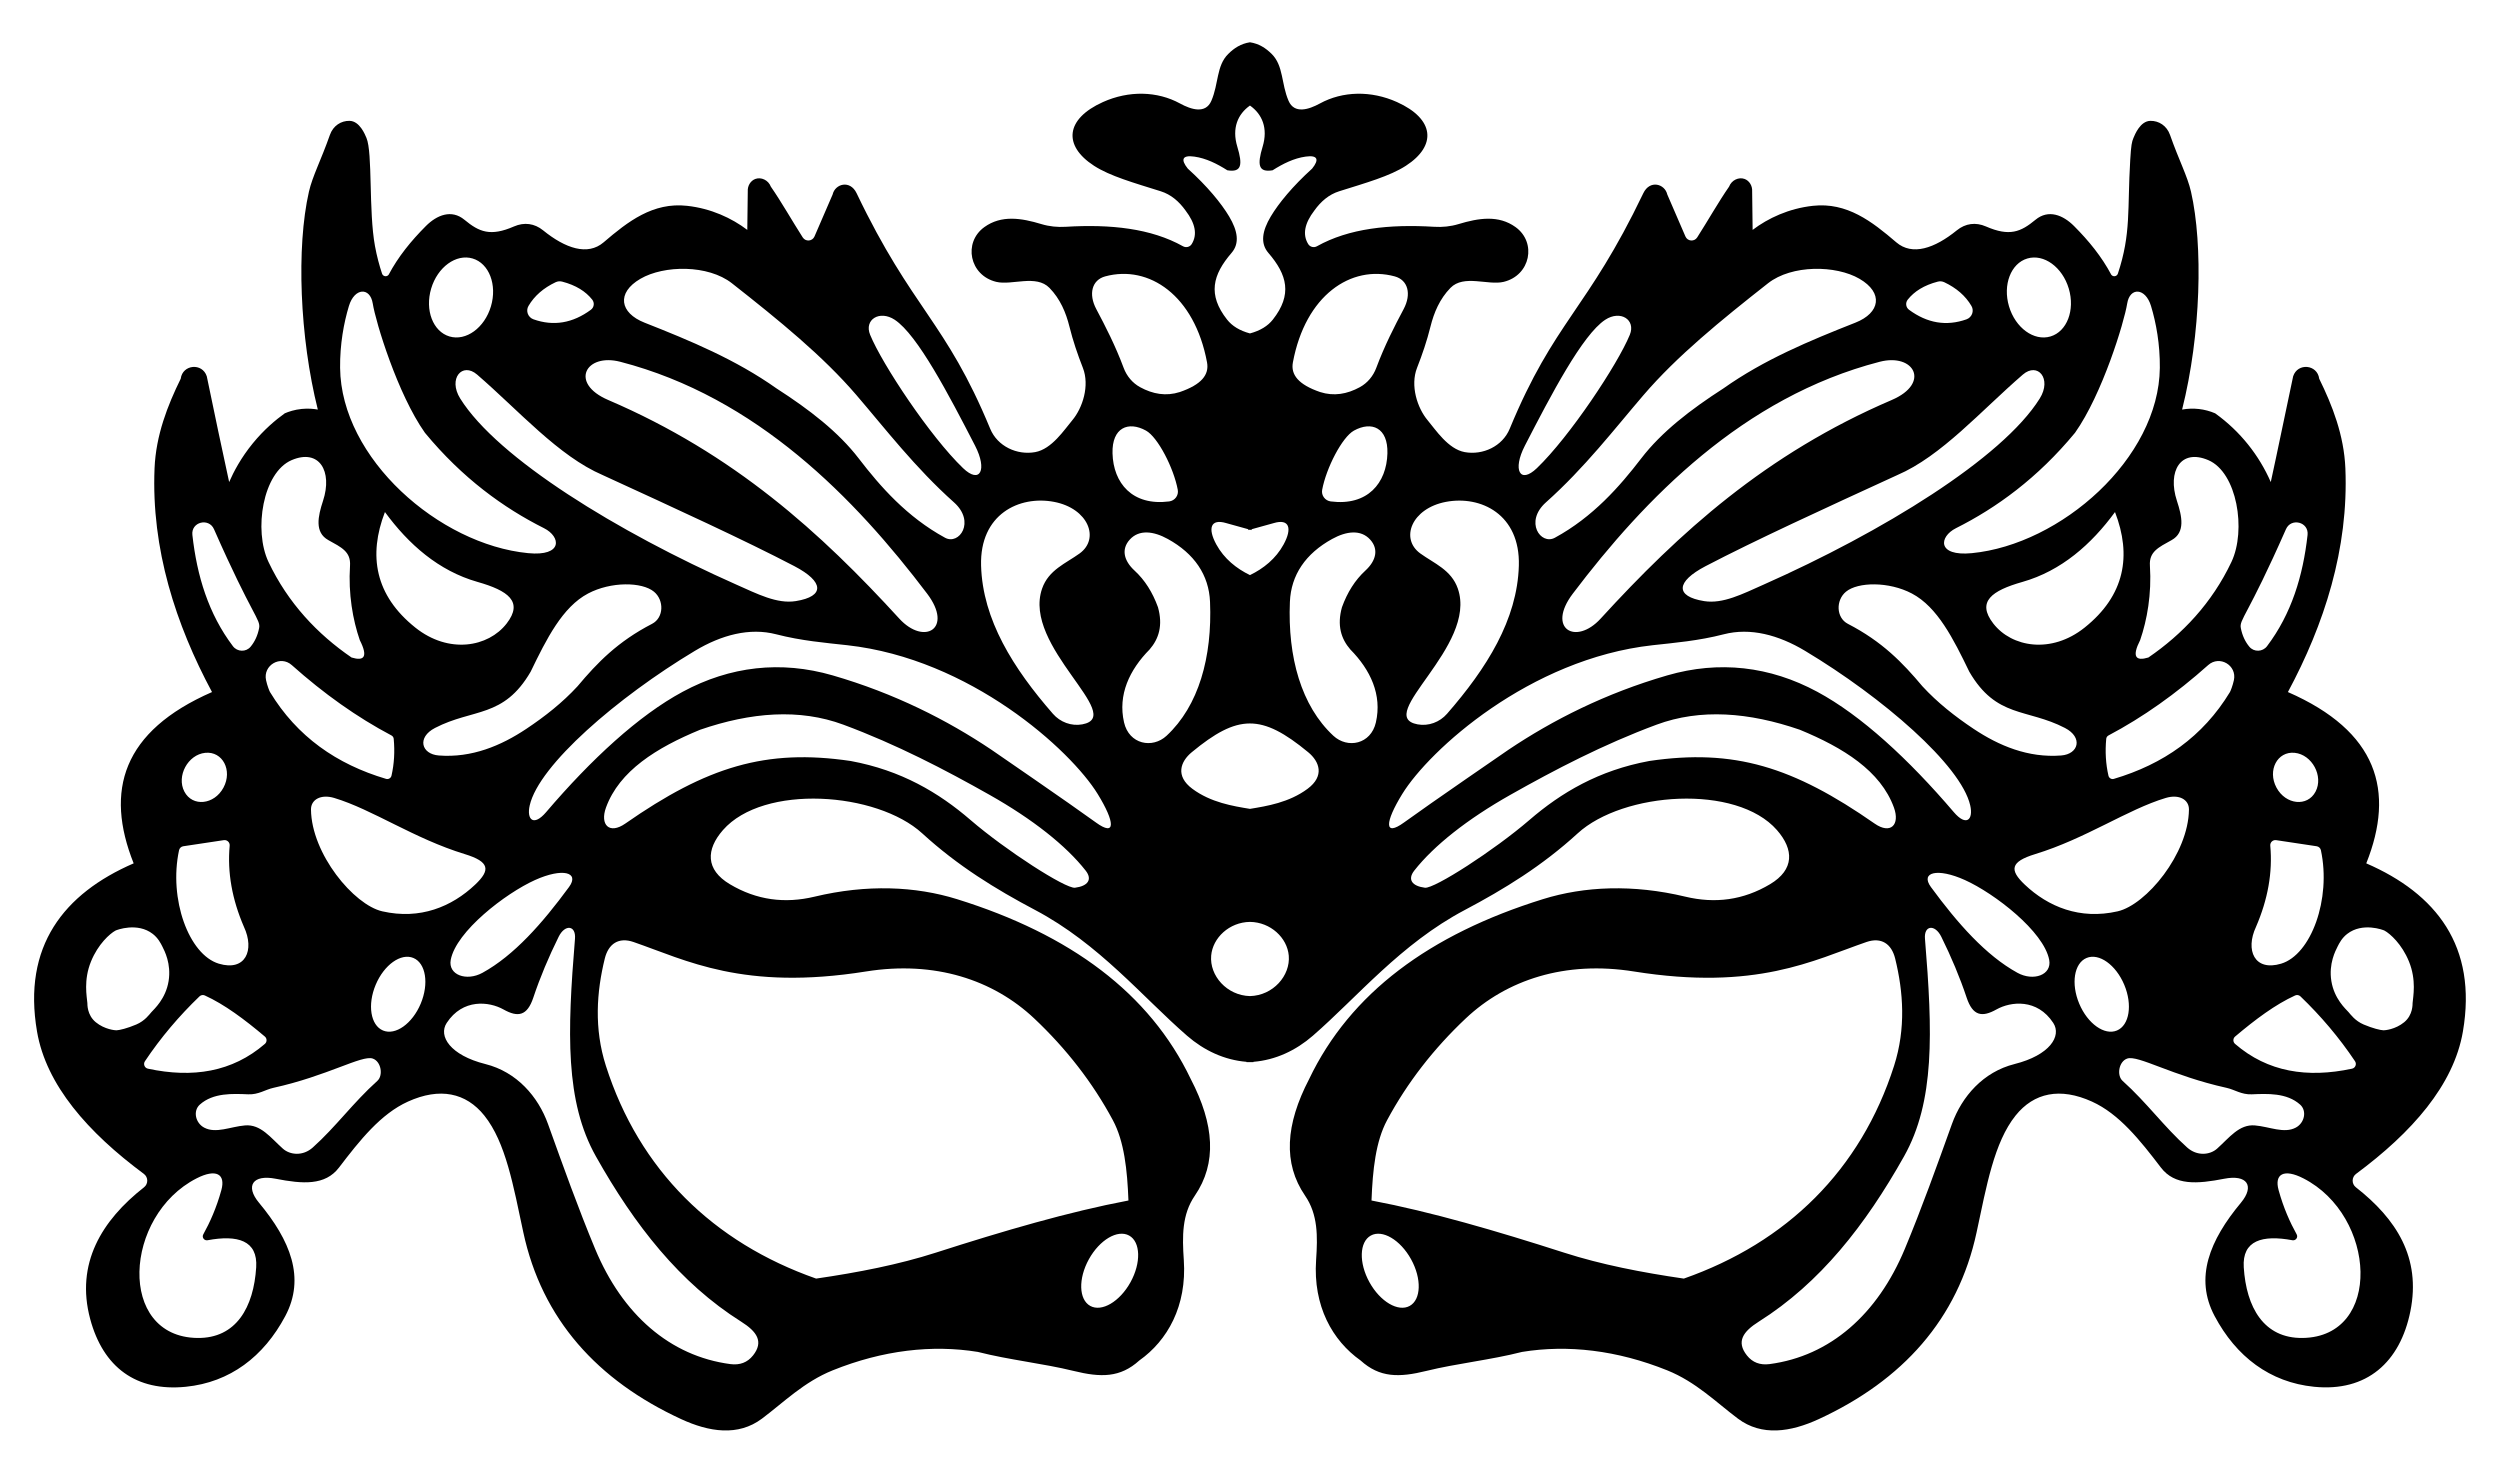 <?xml version="1.0" encoding="UTF-8"?>
<!DOCTYPE svg  PUBLIC '-//W3C//DTD SVG 1.1//EN'  'http://www.w3.org/Graphics/SVG/1.1/DTD/svg11.dtd'>
<svg enable-background="new 0 0 2631.902 1550.517" version="1.1" viewBox="0 0 2631.9 1550.5" xml:space="preserve" xmlns="http://www.w3.org/2000/svg">
<path d="m2480.4 1235.8c58.751-43.588 102.75-93.344 112.43-149.78 15.43-89.918-28.137-145.19-101.72-177.12 30.5-76.457 11.865-139.06-82.494-180.33 38.097-70.98 64.047-150.51 60.496-235.57-1.453-34.818-13.703-66.177-27.547-94.306-1.934-15.112-22.738-17.015-27.437-2.543-16.935 81.241-23.549 111.34-23.549 111.34-12.247-28.047-32.067-53.379-58.563-72.366-10.942-4.696-23.022-6.081-34.787-3.947 19.872-79.152 22.198-173.08 9.364-229.36-3.753-16.451-12.761-33.227-22.057-59.732-3.454-9.849-11.876-15.026-20.697-14.861-10.715 0.2-16.305 14.443-17.809 17.971-1.773 4.159-2.472 7.623-3.403 23.093-3.156 52.477 1.088 77.288-13.016 119.79-1.006 3.03-4.982 3.702-6.921 1.167-10.088-19.026-23.647-35.677-39.251-51.315-11.566-11.591-26.973-17.83-40.571-6.564-15.465 12.814-27.256 17.885-52.176 7.019-10.694-4.663-21.512-3.288-30.634 4.109-23.449 19.014-46.874 27.022-63.708 12.612-25.665-21.968-51.868-42.375-87.808-38.439-25.292 2.77-47.099 12.964-63.444 25.35l-0.5-40.527c0.378-5.896-2.963-11.232-7.906-13.08-6.09-2.276-13.702 1.083-16.4 8.112-11.034 15.865-22.403 36.028-33.556 53.427-3.038 4.738-10.127 4.171-12.36-0.995l-19.114-44.222c-2.541-11.185-18.321-15.779-25.24-1.323-59.12 123.54-93.53 134.05-140.65 247.98-7.649 18.496-28.265 28.025-47.348 24.57-17.506-3.169-30.745-23.668-39.032-33.5-10.872-12.899-18.524-36.498-11.175-55.221 5.558-14.162 10.466-28.592 14.127-43.358 3.695-14.903 9.765-29.226 21.019-40.783 14.067-14.445 39.573-2.42 56.015-6.375 28.262-6.798 35.092-41.454 12.502-57.696-17.777-12.782-38.603-9.615-60.084-3.093-8.246 2.504-16.893 3.342-25.495 2.818-47.243-2.88-89.833 1.664-123.47 20.496-3.188 1.785-7.267 0.804-9.189-2.304-6.118-9.891-3.977-21.68 6.532-35.391 6.772-9.457 15.237-16.798 26.092-20.212 28.182-8.863 53.341-15.918 70.22-26.841 32.844-21.255 30.092-49.281-9.364-67.06-27.31-12.306-57.304-11.557-81.112 1.463-11.907 6.511-27.006 11.246-33.052-2.785-7.84-18.194-5.202-36.865-17.735-49.303-6.193-6.203-13.432-10.882-22.902-12.318-9.47 1.436-16.709 6.116-22.902 12.318-12.534 12.437-9.895 31.109-17.735 49.303-6.046 14.031-21.145 9.296-33.052 2.785-23.808-13.019-53.802-13.768-81.112-1.463-39.456 17.779-42.207 45.805-9.364 67.06 16.879 10.923 42.038 17.978 70.22 26.841 10.854 3.414 19.319 10.755 26.091 20.212 10.509 13.711 12.651 25.499 6.532 35.391-1.922 3.107-6.001 4.089-9.189 2.304-33.634-18.832-76.224-23.376-123.47-20.496-8.602 0.524-17.249-0.314-25.495-2.818-21.481-6.523-42.308-9.689-60.084 3.093-22.589 16.242-15.759 50.898 12.502 57.696 16.442 3.955 41.948-8.07 56.015 6.375 11.255 11.557 17.324 25.88 21.019 40.783 3.661 14.767 8.568 29.197 14.127 43.358 7.349 18.723-0.304 42.322-11.175 55.221-8.287 9.833-21.526 30.331-39.033 33.5-19.082 3.455-39.698-6.075-47.347-24.57-47.004-113.66-81.833-125.07-140.65-247.98-6.903-14.427-22.694-9.885-25.239 1.323l-19.115 44.222c-2.233 5.166-9.323 5.734-12.36 0.995-11.154-17.399-22.522-37.562-33.556-53.427-2.698-7.028-10.31-10.388-16.399-8.112-4.943 1.848-8.285 7.185-7.907 13.08l-0.5 40.527c-16.345-12.386-38.151-22.58-63.443-25.35-35.94-3.936-62.143 16.471-87.809 38.439-16.834 14.41-40.259 6.402-63.708-12.612-9.121-7.397-19.94-8.772-30.634-4.109-24.92 10.866-36.711 5.795-52.176-7.019-13.598-11.267-29.005-5.027-40.57 6.564-15.604 15.637-29.163 32.288-39.251 51.315-1.939 2.535-5.915 1.863-6.92-1.167-2.826-8.514-5.467-18.24-7.455-29.066-6.765-36.823-2.358-98.33-8.965-113.82-1.504-3.528-7.093-17.77-17.808-17.971-8.821-0.165-17.243 5.013-20.697 14.861-9.297 26.508-18.304 43.28-22.057 59.732-13.339 58.483-9.772 153.14 9.364 229.36-4.206-0.763-10.083-1.372-17.022-0.661-7.578 0.776-13.644 2.84-17.765 4.608-9.574 6.861-21.792 17.074-33.633 31.56-12.354 15.114-20.101 29.745-24.93 40.806-13.817-64.33-8.765-40.42-23.549-111.34-4.704-14.485-25.506-12.55-27.437 2.543-13.844 28.129-26.093 59.487-27.547 94.306-3.551 85.057 22.399 164.59 60.496 235.57-94.36 41.263-112.99 103.87-82.494 180.33-73.584 31.936-117.15 87.206-101.72 177.12 9.684 56.432 53.68 106.19 112.43 149.78 4.704 3.49 4.836 10.5 0.225 14.112-44.519 34.876-72.356 80.314-56.696 138.68 13.64 50.839 48.395 76.621 100.68 71.349 46.493-4.688 82.017-31.717 104.72-74.463 21.364-40.225 5.248-79.711-27.694-119.28-14.804-17.784-6.459-29.968 17.493-25.276 28.542 5.591 52.156 7.335 66.729-11.767 21.989-28.822 43.976-56.473 72.579-69.441 33.456-15.167 61.081-9.468 80.443 14.722 22.576 28.204 30.583 74.13 40.998 122.77 19.636 91.715 78.151 156.11 166.14 196.75 29.486 13.619 60.005 18.356 85.103-0.456 22.916-17.176 44.224-38.687 74.468-50.861 52.819-21.26 104.83-27.214 152.8-19.404 33.272 8.509 68.743 12.117 100.72 19.989 28.856 7.104 49.175 7.263 69.336-11 29.629-20.963 50.111-57.278 46.804-105.69-1.721-25.192-1.981-47.968 11.62-67.817 23.366-34.098 20.605-74.898-4.292-122.73-43.221-90.441-126.81-152.29-246.13-189.41-43.649-13.58-94.773-15.811-149.95-2.602-31.252 7.481-60.93 3.724-89.183-13.141-25.705-15.345-25.13-36.5-7.232-56.954 42.721-48.82 161.97-40.325 209.82 3.469 37.234 34.083 77.116 58.616 118.94 80.723 67.245 35.545 113.08 91.703 159.83 132.3 18.029 15.656 39.35 25.578 62.556 27.471 0 0.119-1e-3 0.237-2e-3 0.355 3.427-0.027-1.849-0.073 7.32 0 0-0.119-1e-3 -0.237-2e-3 -0.355 23.206-1.893 44.527-11.815 62.556-27.471 46.755-40.601 92.589-96.759 159.83-132.3 41.821-22.107 81.703-46.64 118.94-80.723 47.85-43.801 167.1-52.28 209.82-3.469 17.899 20.454 18.473 41.608-7.232 56.954-28.253 16.866-57.931 20.623-89.183 13.141-55.178-13.209-106.3-10.978-149.95 2.602-119.32 37.124-202.91 98.971-246.13 189.41-24.898 47.829-27.659 88.63-4.292 122.73 13.602 19.849 13.341 42.625 11.62 67.817-3.307 48.412 17.175 84.728 46.804 105.69 20.161 18.264 40.48 18.105 69.336 11 31.974-7.872 67.445-11.48 100.72-19.989 47.974-7.811 99.984-1.857 152.8 19.404 30.244 12.174 51.552 33.685 74.468 50.861 25.099 18.812 55.617 14.074 85.104 0.456 87.984-40.636 146.5-105.03 166.14-196.75 10.414-48.641 18.42-94.567 40.997-122.77 19.363-24.19 46.987-29.889 80.443-14.722 28.604 12.968 50.591 40.619 72.58 69.441 14.573 19.102 38.187 17.358 66.729 11.767 23.952-4.692 32.296 7.492 17.492 25.276-32.942 39.574-49.058 79.06-27.694 119.28 22.703 42.747 58.228 69.775 104.72 74.463 55.385 5.585 90.607-25.714 101.41-79.67 11.291-56.392-14.814-96.995-57.426-130.36-4.614-3.61-4.482-10.621 0.223-14.111zm-19.568-239.15c1.841-3.718 4.646-9.148 10.177-13.45 16.104-12.524 37.925-4.251 39.337-3.474 5.889 3.241 18.198 14.111 25.68 32.432 8.085 19.795 4.362 37.168 3.852 43.775-0.09 1.167 0.51 12.506-8.839 20.207-9.396 7.741-20.633 8.569-21.785 8.526-3.28-0.123-11.449-2.089-20.869-6.1-9.072-3.863-13.72-10.531-15.914-12.999-2.976-3.347-15.067-13.975-18.115-32.726-2.983-18.336 4.458-32.114 6.476-36.191zm-17.494-101.62c11.046 51.455-10.314 110.01-41.863 119.49-28.103 8.445-37.938-14.202-26.44-38.802 12.465-28.812 17.595-57.287 15.017-85.407-0.321-3.493 2.701-6.362 6.17-5.839l42.647 6.42c2.197 0.331 4.002 1.965 4.469 4.138zm-27.572-102.49c18.293 1.852 30.505 24.53 21.981 40.822-8.524 16.291-31.39 13.977-41.159-4.166-9.77-18.143 0.885-38.508 19.178-36.656zm-9.198-235.44c5.438-12.347 24.273-7.645 22.742 6.078-4.805 43.066-16.901 83.014-42.675 117.11-4.601 6.086-13.785 6.409-18.644 0.527-4.25-5.144-7.362-11.513-8.932-19.545-1.808-9.244 6.969-12.144 47.509-104.17zm-120.36 11.494c14.606-8.11 10.94-24.966 5.562-41.326-10.243-31.155 3.922-55.281 33.044-42.854 30.35 12.95 40.188 73.797 24.338 107.23-20.497 43.23-51.644 76.099-87.424 100.56-13.21 4.016-17.665-0.558-8.649-18.35 7.274-21.139 12.199-48.401 10.266-78.369-0.948-14.702 8.98-19.187 22.863-26.895zm-187.75 87.825c-17.884-23.087-1.426-34.661 30.653-43.785 41.072-11.682 72.595-39.627 97.483-73.567 17.624 45.665 10.583 87.69-32.079 121.71-35.033 27.933-76.654 20.692-96.057-4.356zm71.439 138.93c-34.697 2.688-65.525-10.286-92.112-28.008-19.815-13.208-38.061-27.628-53.909-44.8-20.918-24.917-42.325-47.093-78.53-65.805-12.396-6.407-12.842-24.842-1.98-33.814 12.555-10.368 45.188-10.862 69.392 1.911 26.988 14.242 43.741 47.828 60.435 82.328 28.581 49.111 60.519 38.391 100.7 59.21 19.225 9.962 14.459 27.548-3.994 28.978zm47.461-17.56c0.14-1.508 1.05-2.835 2.389-3.542 36.277-19.162 71.218-44.003 104.93-74.07 11.961-10.668 30.451 0.201 27.079 15.87-1.258 5.843-3.545 11.508-4.151 12.508-28.484 47.014-70.306 76.034-122.24 91.422-2.496 0.74-5.092-0.824-5.675-3.362-2.849-12.424-3.586-25.377-2.338-38.826zm-32.863-322.17c28.781-40.719 51.792-116.38 54.918-136.06 2.78-17.499 19.249-16.755 25.083 2.558 5.396 17.865 9.545 40.348 9.29 65.168-0.98 95.339-104.23 185.94-197.92 195.06-36.973 3.598-34.535-17.348-16.739-26.278 42.52-21.335 85.949-52.7 125.36-100.45zm-50.199-183.48c17.383-5.155 36.924 9.041 43.646 31.708s-1.919 45.222-19.301 50.377c-17.383 5.155-36.923-9.041-43.646-31.708-6.723-22.668 1.919-45.222 19.301-50.377zm-4.759 122.24c15.669-13.524 30.872 4.258 17.822 25.161-39.375 63.066-166.22 140.66-290.55 195.85-22.342 9.917-43.022 20.604-62.752 17.439-30.798-4.942-29.81-20.455 1.539-36.818 52.444-27.374 123.96-60.139 201.62-95.788 46.699-20.009 88.284-67.834 132.32-105.84zm-121.14-78.954c6.858-8.63 17.089-15.147 31.66-18.943 2.296-0.598 4.73-0.356 6.873 0.661 12.64 5.996 22.259 14.247 28.552 24.981 3.08 5.252 0.483 12.027-5.255 14.062-21.173 7.507-41.311 4.062-60.444-10.051-3.436-2.534-4.042-7.367-1.386-10.71zm-16.82 105.66c-132.69 56.863-223.83 139.8-306.52 230.21-26.174 28.617-57.209 10.587-29.282-26.303 75.795-100.12 179.3-206.87 323.02-244.11 36.389-9.428 53.946 22.56 12.774 40.204zm-261.25-5.258c35.171-40.976 80.961-78.295 130.99-117.62 25.034-19.674 71.44-19.158 96.268-4.714 25.518 14.846 21.785 35.905-4.297 46.191-48.618 19.173-96.137 38.922-138.97 69.24-34.54 22.205-65.126 45.827-86.522 73.704-22.732 29.618-50.864 61.697-90.902 83.499-14.813 8.066-32.37-16.758-9.383-37.264 40.848-36.437 72.266-77.455 102.81-113.04zm-125.04 53.443c27.603-53.574 60.631-116.83 84.591-132.6 15.941-10.497 32.475-0.177 25.906 15.836-12.72 31.006-63.159 107.1-97.807 140.34-17.901 17.175-25.83 1.935-12.69-23.568zm-70.538 150.39c-6.852-19.739-24.969-26.475-39.527-37.014-21.546-15.596-9.081-47.45 26.968-54.291 36.641-6.953 78.334 13.054 76.791 67.153-1.625 56.952-33.881 108.1-75.629 155.97-7.664 8.788-19.421 13.219-30.891 11.114-47.015-8.63 63.432-82.016 42.288-142.93zm-66.477-328.7c14.102 3.806 17.835 18.623 9.427 34.446-9.504 17.885-20.114 38.51-28.827 61.911-3.196 8.584-9.265 15.905-17.304 20.296-13.436 7.34-27.308 9.758-41.807 5.118-22.745-7.791-31.092-18.175-28.655-31.241 13.163-70.568 61.068-102.97 107.17-90.53zm-217.81-113.45c-7.738-9.657-5.805-14.419 6.865-12.634 12.327 1.736 23.729 7.401 34.765 14.406 15.078 2.484 16.264-5.733 10.488-24.857-5.9-19.532 0.521-34.286 13.333-43.312 12.811 9.027 19.232 23.78 13.332 43.312-5.776 19.124-4.59 27.341 10.488 24.857 11.036-7.005 22.438-12.67 34.765-14.406 12.67-1.784 14.603 2.977 6.865 12.634-20.415 18.475-35.187 36.353-43.577 50.456-8.974 15.085-11.224 28.149-2.506 38.263 19.873 23.054 25.42 43.943 4.726 70.235-5.306 6.741-13.199 11.632-24.093 14.562-10.893-2.93-18.786-7.821-24.093-14.562-20.694-26.292-15.146-47.181 4.726-70.235 8.719-10.114 6.468-23.178-2.506-38.263-8.391-14.103-23.164-31.981-43.578-50.456zm65.449 427.94c-14.169-6.845-27.221-17.223-35.441-32.293-9.333-17.113-5.871-27.303 10.319-22.483 4.962 1.477 17.389 4.862 23.423 6.497l1e-3 0.918s0.634-0.171 1.697-0.459c1.065 0.288 1.698 0.459 1.698 0.459v-0.918c6.034-1.635 18.461-5.02 23.423-6.497 16.19-4.82 19.653 5.37 10.319 22.483-8.217 15.07-21.269 25.448-35.439 32.293zm-152.36-314.49c46.098-12.441 94.003 19.962 107.16 90.53 2.437 13.067-5.91 23.45-28.655 31.241-14.499 4.64-28.371 2.222-41.807-5.118-8.039-4.391-14.108-11.712-17.304-20.296-8.713-23.402-19.323-44.026-28.826-61.911-8.408-15.823-4.675-30.64 9.427-34.446zm-53.918 237.39c36.049 6.841 48.514 38.694 26.969 54.291-14.558 10.539-32.676 17.275-39.528 37.014-21.143 60.914 89.304 134.3 42.287 142.93-11.47 2.105-23.226-2.326-30.891-11.114-41.749-47.869-74.004-99.018-75.629-155.97-1.542-54.099 40.151-74.106 76.792-67.153zm-167.69-191.69c23.96 15.778 56.988 79.031 84.592 132.6 13.139 25.503 5.21 40.743-12.691 23.568-34.647-33.241-85.086-109.33-97.806-140.34-6.57-16.013 9.964-26.333 25.905-15.836zm-267.71-43.168c24.828-14.445 71.235-14.961 96.269 4.714 50.031 39.322 95.821 76.641 130.99 117.62 30.543 35.584 61.961 76.602 102.81 113.04 22.987 20.506 5.43 45.33-9.383 37.264-40.039-21.802-68.171-53.881-90.902-83.499-21.396-27.877-51.982-51.499-86.522-73.704-42.829-30.318-90.348-50.067-138.97-69.24-26.082-10.287-29.815-31.346-4.298-46.192zm-21.211 87.384c143.72 37.238 247.23 143.99 323.02 244.11 27.927 36.89-3.108 54.92-29.282 26.303-82.684-90.405-173.83-173.34-306.52-230.21-41.172-17.644-23.616-49.632 12.774-40.204zm-96.679-58.76c6.293-10.734 15.913-18.985 28.552-24.981 2.144-1.017 4.577-1.259 6.874-0.661 14.571 3.796 24.801 10.313 31.659 18.943 2.656 3.343 2.05 8.176-1.387 10.71-19.132 14.113-39.27 17.558-60.443 10.051-5.738-2.035-8.335-8.81-5.255-14.062zm78.27 178.1c77.658 35.649 149.18 68.414 201.62 95.788 31.348 16.363 32.337 31.876 1.539 36.818-19.73 3.166-40.41-7.521-62.752-17.439-124.32-55.185-251.17-132.78-290.55-195.85-13.051-20.903 2.153-38.685 17.822-25.161 44.034 38.008 85.62 85.833 132.32 105.84zm-229.38 38.851c24.888 33.94 56.411 61.885 97.483 73.567 32.079 9.124 48.538 20.698 30.653 43.785-19.403 25.048-61.024 32.289-96.057 4.356-42.662-34.018-49.703-76.044-32.079-121.71zm6.897 277.55c-0.582 2.537-3.178 4.101-5.674 3.362-51.928-15.388-93.751-44.408-122.23-91.422-0.607-1-2.895-6.672-4.151-12.508-3.372-15.669 15.118-26.538 27.08-15.87 33.712 30.067 68.653 54.908 104.93 74.07 1.339 0.707 2.249 2.035 2.389 3.542 1.247 13.449 0.511 26.402-2.34 38.826zm45.806-50.244c40.178-20.819 72.117-10.099 100.7-59.21 16.695-34.499 33.447-68.086 60.436-82.328 24.204-12.773 56.837-12.279 69.392-1.911 10.863 8.972 10.416 27.407-1.98 33.814-36.205 18.713-57.612 40.888-78.53 65.805-15.848 17.172-34.093 31.592-53.909 44.8-26.588 17.722-57.415 30.695-92.112 28.008-18.452-1.43-23.219-19.016-3.994-28.978zm-4.05-462.53c6.722-22.667 26.263-36.863 43.645-31.708 17.383 5.155 26.024 27.71 19.302 50.377-6.723 22.667-26.264 36.863-43.646 31.708-17.383-5.156-26.025-27.71-19.301-50.377zm-86.553 18.271c5.833-19.313 22.302-20.057 25.082-2.558 3.126 19.678 26.137 95.341 54.918 136.06 39.414 47.751 82.844 79.117 125.36 100.45 17.865 8.965 20.178 29.871-16.739 26.278-93.69-9.119-196.94-99.725-197.92-195.06-0.256-24.819 3.893-47.303 9.29-65.168zm-60.318 162.3c29.123-12.427 43.287 11.699 33.044 42.854-5.378 16.36-9.044 33.216 5.562 41.326 13.883 7.708 23.811 12.193 22.862 26.896-1.933 29.968 2.991 57.229 10.266 78.369 9.016 17.792 4.562 22.366-8.649 18.35-35.779-24.466-66.927-57.335-87.423-100.56-15.85-33.433-6.012-94.28 24.338-107.23zm-104.49 78.764c-1.534-13.739 17.311-18.407 22.742-6.078 40.447 91.816 49.312 94.953 47.509 104.18-1.57 8.031-4.682 14.401-8.932 19.545-4.859 5.882-14.043 5.559-18.644-0.527-25.773-34.1-37.869-74.049-42.675-117.12zm13.544 229.37c18.293-1.852 28.948 18.513 19.179 36.656s-32.636 20.457-41.159 4.166c-8.524-16.292 3.688-38.97 21.98-40.822zm-27.571 102.49c0.467-2.173 2.272-3.808 4.47-4.138l42.647-6.42c3.469-0.522 6.49 2.346 6.17 5.839-2.579 28.12 2.552 56.595 15.016 85.407 11.498 24.6 1.664 47.247-26.44 38.802-31.55-9.48-52.909-68.034-41.863-119.49zm-45.047 183.54c-9.419 4.011-17.588 5.978-20.868 6.1-1.153 0.043-12.388-0.785-21.785-8.526-9.349-7.701-8.749-19.04-8.839-20.207-0.511-6.608-4.233-23.98 3.851-43.775 7.482-18.321 19.791-29.191 25.68-32.432 1.411-0.777 23.233-9.05 39.337 3.474 5.531 4.302 8.336 9.732 10.177 13.45 2.018 4.077 9.458 17.856 6.478 36.19-3.049 18.751-15.14 29.38-18.115 32.726-2.195 2.468-6.844 9.137-15.916 13zm9.116 38.658c16.692-24.965 35.954-47.624 57.443-68.283 1.486-1.428 3.706-1.835 5.581-0.981 20.726 9.432 41.9 25.243 63.23 43.28 2.379 2.012 2.38 5.692 0.023 7.729-34.382 29.723-76.144 36.162-123.14 26.093-3.526-0.755-5.143-4.84-3.139-7.838zm117.13 216.95c-2.633 41.9-20.907 75.008-62.072 74.38-84.372-1.286-77.652-128.74-0.637-168.05 20.492-10.458 30.691-4.557 26.038 12.377-5.144 18.724-12.075 34.071-19.031 46.612-1.74 3.137 0.966 6.838 4.493 6.182 31.587-5.88 52.992 0.109 51.209 28.495zm127.52-196.24c-25.621 23.015-43.512 48.235-67.947 70.107-10.345 9.26-23.893 8.009-31.531 1.181-12.925-11.555-23.203-25.846-39.801-24.431-15.426 1.316-30.613 8.876-42.992 2.323-9.303-4.925-11.937-17.638-4.64-24.191 14.15-12.708 34.844-11.517 51.003-10.868 10.9 0.438 17.874-4.921 26.425-6.806 57.059-12.578 93.142-34.725 104.61-30.849 8.889 3.003 11.338 17.724 4.87 23.534zm45.678-81.301c-8.845 21.08-26.627 33.716-39.718 28.224s-16.531-27.034-7.686-48.114c8.846-21.08 26.628-33.716 39.718-28.224s16.531 27.034 7.686 48.114zm-40.431-97.217c-30.041-6.85-74.543-60.483-75.085-107.15-0.121-10.444 10.32-16.469 24.485-12.206 40.326 12.138 84.012 42.763 137.36 59.092 26.374 8.073 27.273 16.768 10.985 32.168-24.634 23.293-57.979 37.164-97.748 28.096zm160.8-32.966c29.076-13.102 47.194-8.213 35.755 7.379-28.093 38.288-57.875 72.04-91.104 90.3-16.862 9.266-36.396 2.243-33.412-13.636 5.615-29.885 57.507-69.96 88.761-84.043zm229.49 500.49c-5.915 7.479-13.988 10.423-23.777 9.136-63.77-8.384-113.77-52.379-142.42-121.18-17.882-42.932-33.663-87.066-49.641-131.55-10.399-28.956-32.954-54.91-65.891-63.15-37.041-9.266-49.846-29.429-40.784-43.283 16.898-25.834 44.672-22.683 59.835-14.185 15.25 8.547 24.931 6.787 31.354-12.451 7.159-21.443 16.159-42.805 26.68-64.083 6.66-13.47 18.37-12.184 17.198 2.051-8.144 98.899-10.407 171.44 22.042 229.16 40.693 72.39 88.325 133.24 152.89 173.96 16.481 10.394 24.033 21.02 12.518 35.58zm397.37-77.059c-11.307 20.454-30.278 31.615-42.375 24.928-12.096-6.687-12.736-28.689-1.43-49.143 11.307-20.454 30.279-31.615 42.375-24.928s12.736 28.688 1.43 49.143zm-278.38-327.16c72.419-11.562 133.82 8.726 177.08 49.501 33.47 31.551 61.481 67.43 82.766 107.12 11.945 22.271 15.156 52.241 16.376 84.493-62.773 11.89-131.32 31.949-202.87 54.932-38.909 12.499-81.493 20.812-125.92 27.282-108.22-37.974-186.23-114.12-221.36-224.08-12.535-39.235-9.765-77.683-1.147-112.78 3.845-15.658 14.64-22.862 30.244-17.485 55.233 19.03 115.39 51.684 244.84 31.018zm219.98-88.159c-9.878 1.254-73.109-39.498-110.06-71.342-33.473-28.846-72.958-52.264-126.14-62.086-89.302-13.196-151.36 6.047-237.24 65.884-16.876 11.759-26.901 1.232-20.335-16.865 14.011-38.614 53.326-63.047 99.071-81.901 53.593-18.445 104.6-22.495 150.82-5.351 55.933 20.749 107.12 47.448 153.99 73.92 45.23 25.544 80.448 53.403 101.08 79.696 7.459 9.503 2.194 16.345-11.196 18.045zm22.02-68.667c-27.141-19.711-110.11-76.668-110.11-76.668-46.464-31.161-101.78-59.289-167.08-78.217-54.578-15.819-107.92-9.611-157.79 17.213-46.363 24.937-96.247 70.978-143.87 126.8-13.132 15.392-20.711 7.997-17.229-7.222 9.682-42.32 92.339-113.72 173.83-162.6 28.045-16.82 57.689-24.696 85.611-17.458 26.549 6.881 51.871 8.964 74.86 11.51 129.56 14.351 235.15 110.35 263.61 156.61 18.294 29.734 19.391 45.444-1.831 30.031zm52.688-412.58c12.48 6.884 29.233 39.462 33.468 62.355 1.092 5.904-3.086 11.45-9.041 12.214-38.841 4.988-58.825-19.387-59.658-50.648-0.721-27.113 16.647-34.173 35.231-23.921zm21.663 321.27c-14.871 13.808-39.45 9.088-44.761-14.077-6.653-29.014 5.671-55.275 26.945-76.82 9.727-11.268 14.102-25.318 8.79-44.403-5.678-15.701-13.825-28.619-24.661-38.587-11.392-10.48-14.142-22.601-5.081-32.604 9.915-10.946 25.129-8.931 40.061-0.696 27.968 15.426 43.29 37.885 44.476 66.183 2.44 58.207-11.947 109.6-45.769 141zm87.807 274.06c-24.368-0.61-42.658-21.517-40.848-42.57 1.62-18.843 19.124-35.243 40.848-35.537 21.724 0.294 39.227 16.695 40.848 35.537 1.811 21.052-16.479 41.959-40.848 42.57zm60.644-218.22c-19.475 14.477-42.872 18.197-60.643 21.124-17.771-2.927-41.168-6.647-60.643-21.124-18.136-13.481-12.587-28.642-0.655-38.498 48.49-40.049 73.329-40.691 122.6 0 11.933 9.856 17.481 25.017-0.654 38.498zm71.925-69.911c-5.311 23.165-29.889 27.885-44.761 14.077-33.822-31.404-48.209-82.797-45.769-141 1.186-28.298 16.508-50.757 44.476-66.183 14.932-8.236 30.146-10.251 40.062 0.696 9.06 10.003 6.311 22.124-5.081 32.604-10.836 9.967-18.982 22.886-24.661 38.587-5.312 19.085-0.937 33.135 8.79 44.403 21.273 21.545 33.597 47.806 26.944 76.82zm12.133-283.27c-0.834 31.261-20.817 55.636-59.658 50.648-5.955-0.765-10.133-6.311-9.041-12.214 4.235-22.893 20.988-55.471 33.468-62.355 18.585-10.252 35.953-3.192 35.231 23.921zm15.625 358.63c28.458-46.26 134.04-142.26 263.61-156.61 22.989-2.546 48.311-4.629 74.86-11.51 27.922-7.237 57.566 0.638 85.611 17.458 81.489 48.874 164.15 120.28 173.83 162.6 3.482 15.219-4.096 22.614-17.229 7.222-47.624-55.821-97.508-101.86-143.87-126.8-49.87-26.824-103.21-33.033-157.79-17.213-65.3 18.927-120.62 47.055-167.08 78.217 0 0-82.969 56.958-110.11 76.668-21.221 15.413-20.124-0.297-1.832-30.031zm681.07 174.63c2.983 15.88-16.551 22.902-33.413 13.636-33.229-18.26-63.011-52.011-91.104-90.3-11.44-15.592 6.679-20.482 35.755-7.379 31.254 14.083 83.147 54.158 88.762 84.043zm-421.02-209.36c-53.179 9.822-92.664 33.24-126.14 62.086-36.953 31.844-100.18 72.596-110.06 71.342-13.39-1.7-18.655-8.542-11.196-18.046 20.636-26.293 55.855-54.152 101.08-79.696 46.871-26.472 98.055-53.171 153.99-73.92 46.218-17.145 97.23-13.094 150.82 5.351 45.746 18.855 85.06 43.287 99.071 81.901 6.567 18.098-3.459 28.624-20.335 16.865-85.876-59.837-147.94-79.079-237.24-65.883zm-252.22 573.67c-12.097 6.687-31.068-4.474-42.375-24.928s-10.666-42.456 1.431-49.143c12.096-6.687 31.068 4.474 42.375 24.928s10.665 42.457-1.431 49.143zm288.58-28.76c-44.431-6.47-87.015-14.783-125.92-27.282-71.545-22.983-140.1-43.042-202.87-54.932 1.219-32.253 4.43-62.222 16.375-84.493 21.285-39.686 49.296-75.565 82.766-107.12 43.255-40.775 104.66-61.063 177.08-49.501 129.04 20.601 188.85-11.728 244.84-31.016 15.604-5.376 26.399 1.827 30.244 17.485 8.618 35.093 11.389 73.54-1.146 112.78-35.13 109.96-113.14 186.11-221.36 224.08zm348.15-225.86c-32.937 8.24-55.492 34.194-65.891 63.15-15.977 44.488-31.758 88.623-49.641 131.55-28.659 68.804-78.654 112.8-142.42 121.18-9.789 1.287-17.862-1.657-23.777-9.136-11.515-14.561-3.964-25.186 12.517-35.58 64.566-40.721 112.2-101.57 152.89-173.96 32.449-57.724 30.186-130.26 22.042-229.16-1.172-14.235 10.538-15.521 17.199-2.051 10.521 21.278 19.521 42.64 26.679 64.083 6.423 19.238 16.104 20.998 31.354 12.451 15.162-8.498 42.937-11.649 59.835 14.185 9.063 13.854-3.742 34.016-40.783 43.283zm10.809-188.87c-16.288-15.4-15.389-24.095 10.985-32.168 53.351-16.329 97.037-46.954 137.36-59.092 14.165-4.264 24.606 1.762 24.485 12.206-0.542 46.667-45.044 100.3-75.085 107.15-39.768 9.068-73.114-4.803-97.748-28.096zm57.318 125.31c-8.845-21.08-5.404-42.622 7.686-48.115s30.872 7.144 39.718 28.224c8.845 21.08 5.404 42.622-7.686 48.114-13.09 5.494-30.873-7.142-39.718-28.223zm145.16 152.59c-7.638 6.828-21.186 8.08-31.531-1.181-24.435-21.872-42.325-47.093-67.947-70.107-6.468-5.81-4.02-20.53 4.871-23.534 11.471-3.876 47.553 18.272 104.61 30.849 8.55 1.885 15.525 7.243 26.425 6.806 16.159-0.649 36.852-1.84 51.003 10.868 7.296 6.552 4.662 19.266-4.64 24.191-12.378 6.553-27.566-1.007-42.992-2.323-16.598-1.416-26.877 12.875-39.801 24.431zm90.119 199.33c-41.165 0.628-59.439-32.48-62.072-74.38-1.784-28.386 19.621-34.374 51.209-28.496 3.527 0.656 6.233-3.044 4.493-6.182-6.956-12.54-13.887-27.888-19.031-46.612-4.653-16.934 5.545-22.835 26.038-12.377 77.095 39.344 83.619 166.76-0.637 168.05zm51.918-283.49c-46.994 10.069-88.756 3.63-123.14-26.093-2.357-2.038-2.356-5.718 0.023-7.729 21.33-18.037 42.504-33.848 63.23-43.28 1.876-0.854 4.096-0.447 5.581 0.981 21.49 20.659 40.75 43.318 57.444 68.283 2.004 2.997 0.386 7.082-3.14 7.838z"/>
</svg>
